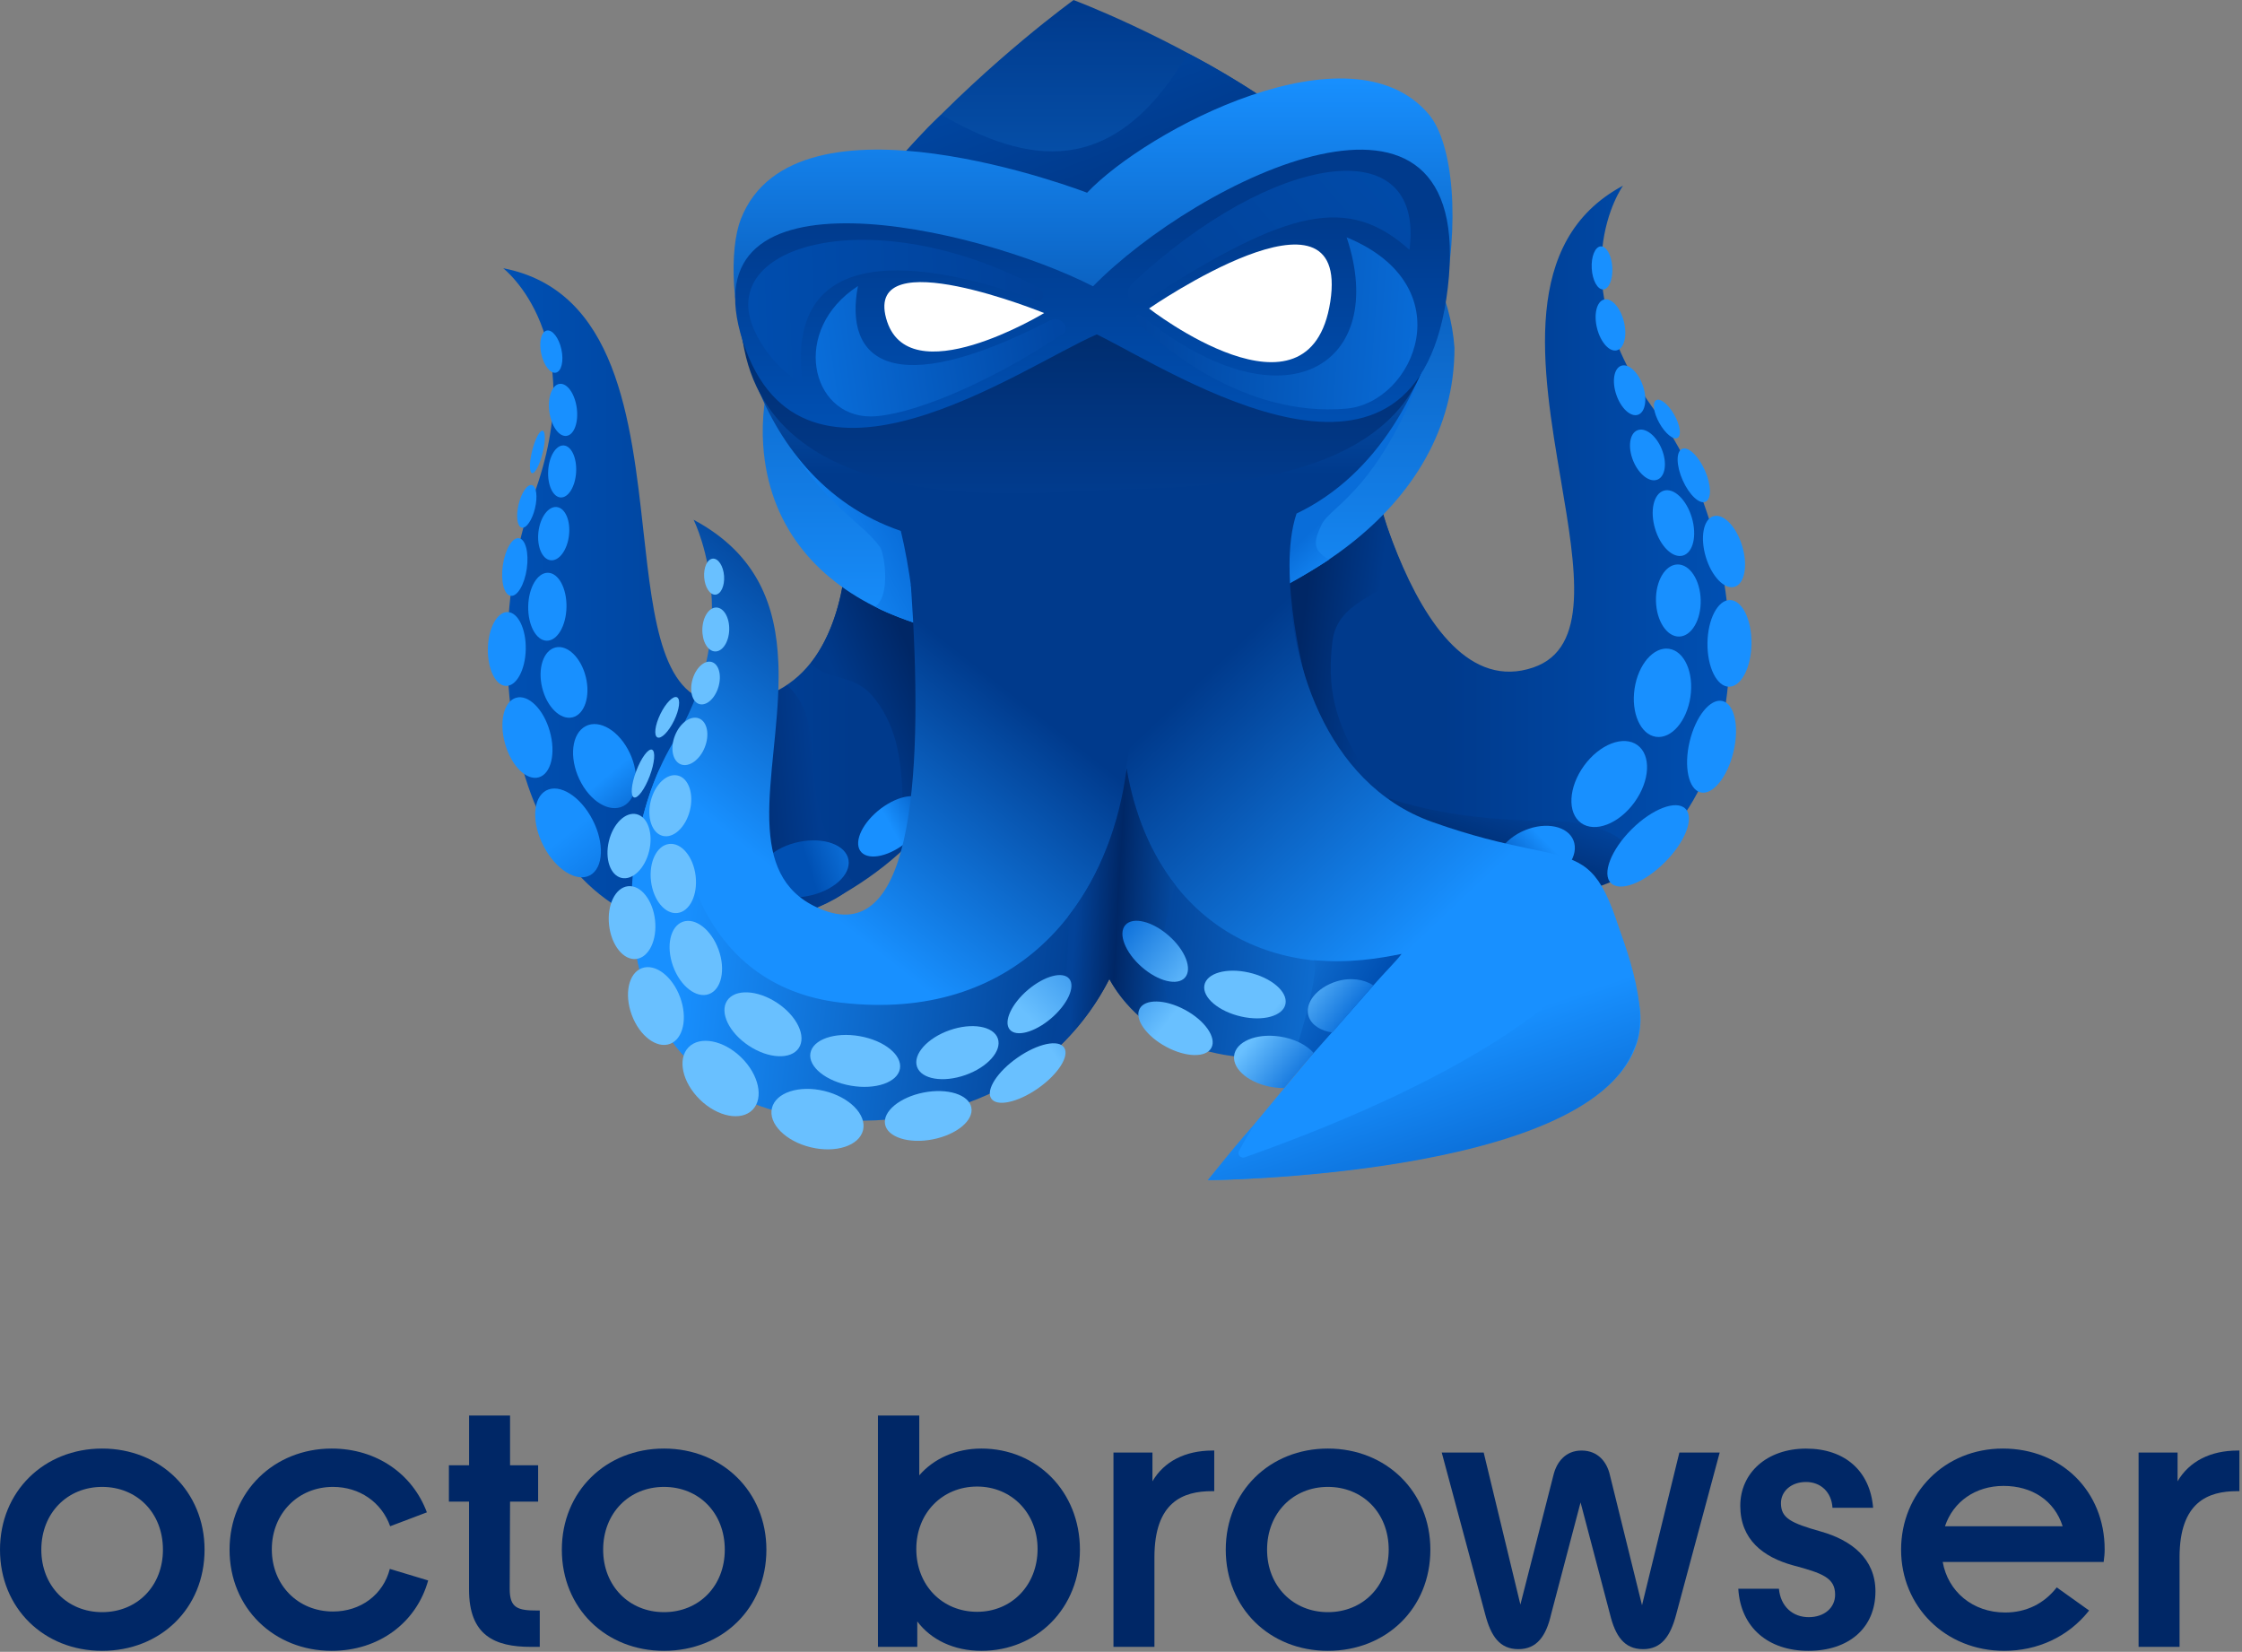 <svg width="452" height="333" viewBox="0 0 452 333" fill="none" xmlns="http://www.w3.org/2000/svg">
<rect x="0" y="0" width="452" height="333" fill="#808080" stroke="none"/>
<g clip-path="url(#clip0_2148_13802)">
<path d="M20.59 332.8C32.32 332.8 41.24 324.27 41.24 312.41C41.24 300.68 32.31 292.02 20.59 292.02C8.87 292.02 0 300.68 0 312.41C0 324.2 8.86 332.8 20.59 332.8ZM20.59 325C13.59 325 8.33 319.74 8.33 312.41C8.33 305.01 13.59 299.75 20.59 299.75C27.59 299.75 32.85 304.95 32.85 312.41C32.85 319.74 27.65 325 20.59 325Z" fill="#002766"/>
<path d="M66.86 332.8C76.45 332.8 83.98 327.07 86.32 318.61L78.59 316.28C77.26 321.48 72.73 324.87 67.13 324.87C60.07 324.87 54.8 319.54 54.8 312.34C54.8 305.08 60.13 299.75 67.13 299.75C72.46 299.75 76.92 302.81 78.66 307.68L86.06 304.88C83.19 297.15 75.93 292.02 66.87 292.02C55.28 292.02 46.28 300.68 46.28 312.41C46.28 324.2 55.27 332.8 66.86 332.8Z" fill="#002766"/>
<path d="M108.29 324.67C104.43 324.67 102.76 324.2 102.76 320.34L102.83 302.72H108.49V295.39H102.83V285.36H94.57V295.39H90.5V302.72H94.56V320.47C94.56 329.66 99.69 332 107.02 332H108.82V324.67H108.29Z" fill="#002766"/>
<path d="M133.86 332.8C145.59 332.8 154.51 324.27 154.51 312.41C154.51 300.68 145.58 292.02 133.86 292.02C122.13 292.02 113.27 300.68 113.27 312.41C113.27 324.2 122.13 332.8 133.86 332.8ZM133.86 325C126.86 325 121.6 319.74 121.6 312.41C121.6 305.01 126.86 299.75 133.86 299.75C140.86 299.75 146.12 304.95 146.12 312.41C146.12 319.74 140.92 325 133.86 325Z" fill="#002766"/>
<path d="M197.86 292.02C192.66 292.02 188.2 294.09 185.33 297.42V285.36H177V332H184.93V326.87C187.66 330.53 192.26 332.8 197.86 332.8C209.05 332.8 217.72 324.2 217.72 312.41C217.71 300.68 209.05 292.02 197.86 292.02ZM196.99 324.93C189.99 324.93 184.73 319.6 184.73 312.27C184.73 305.01 189.99 299.68 196.99 299.68C203.92 299.68 209.18 305.01 209.18 312.27C209.18 319.6 203.92 324.93 196.99 324.93Z" fill="#002766"/>
<path d="M244.47 292.42C238.94 292.42 234.68 294.62 232.34 298.62V292.82H224.48V332H232.74V313.94C232.74 302.75 238.54 300.61 244.33 300.61H244.8V292.41H244.47V292.42Z" fill="#002766"/>
<path d="M267.71 332.8C279.44 332.8 288.37 324.27 288.37 312.41C288.37 300.68 279.44 292.02 267.71 292.02C255.98 292.02 247.12 300.68 247.12 312.41C247.13 324.2 255.99 332.8 267.71 332.8ZM267.71 325C260.71 325 255.45 319.74 255.45 312.41C255.45 305.01 260.71 299.75 267.71 299.75C274.7 299.75 279.97 304.95 279.97 312.41C279.97 319.74 274.77 325 267.71 325Z" fill="#002766"/>
<path d="M331.04 323.6L324.58 297.42C323.98 294.69 322.12 292.42 318.85 292.42C315.65 292.42 313.85 294.69 313.19 297.35L306.52 323.47L299.12 292.82H290.66L299.45 325.53C300.58 329.79 302.31 332.46 306.12 332.46C309.85 332.46 311.72 329.8 312.72 325.4L318.65 302.88L324.58 325.4C325.65 329.8 327.45 332.46 331.25 332.46C334.98 332.46 336.78 329.8 337.91 325.53L346.7 292.82H338.57L331.04 323.6Z" fill="#002766"/>
<path d="M364.58 332.8C372.71 332.8 378.1 328.2 378.1 320.81C378.1 314.21 373.24 310.48 367.11 308.75C360.98 307.02 359.05 306.02 359.05 303.02C359.05 300.69 361.05 298.76 364.11 298.76C366.97 298.76 369.24 300.69 369.44 303.96H377.63C377.03 296.56 371.97 292.03 364.11 292.03C356.18 292.03 350.85 296.96 350.85 303.56C350.85 310.36 355.45 313.89 361.44 315.55C367.44 317.15 369.97 318.08 369.97 321.48C369.97 324.08 367.84 326.01 364.64 326.01C361.44 326.01 358.98 323.88 358.64 320.28H350.45C350.92 328.13 356.52 332.8 364.58 332.8Z" fill="#002766"/>
<path d="M424.31 312.34C424.31 300.61 415.58 292.02 403.79 292.02C392 292.02 383.27 301.01 383.27 312.41C383.27 323.87 392.2 332.8 404.06 332.8C410.66 332.8 416.92 330.07 421.18 324.67L414.65 320.01C412.12 323.27 408.52 325.07 404.25 325.07C397.72 325.07 392.73 320.87 391.66 314.88H424.11C424.24 313.87 424.31 313.21 424.31 312.34ZM392.12 307.68C393.79 302.68 398.32 299.55 403.92 299.55C409.65 299.55 414.18 302.48 415.84 307.68H392.12Z" fill="#002766"/>
<path d="M451.14 292.42C445.61 292.42 441.35 294.62 439.01 298.62V292.82H431.15V332H439.41V313.94C439.41 302.75 445.21 300.61 451.01 300.61H451.48V292.41H451.14V292.42Z" fill="#002766"/>
<path d="M309.12 134.56C320.44 130.69 317.76 114.85 314.68 96.74C310.88 74.36 306.49 48.5 327.21 37.43C327.21 37.43 313.81 56.01 333.96 83.25C354.4 110.87 357.87 168.61 316.4 180.75C296.83 186.48 278.79 172.31 265.19 155.75C227.45 138.45 250.74 129.77 192.6 155.75C187.53 172.66 161.72 187.88 145.44 188.16C102.38 188.9 95.55 132.55 107.55 99.98C119.38 67.87 101.44 54.07 101.44 54.07C124.33 58.49 127.23 84.58 129.73 107.16C131.76 125.43 133.53 141.41 145.44 141.74C181.2 141.74 169.16 83.07 169.16 83.07L221.68 66.5L273.39 82.5C273.39 82.48 283.81 143.22 309.12 134.56Z" fill="url(#paint0_linear_2148_13802)"/>
<path d="M316.44 165.69C313.27 165.24 296.2 166.32 280.04 160.94C276.87 166.96 299.01 183.43 305.67 183.12C312.32 182.8 330.06 176.47 329.75 174.88C329.43 173.29 329.74 167.59 316.44 165.69Z" fill="url(#paint1_linear_2148_13802)"/>
<path d="M176.45 140.98C172.25 135.45 166.95 137.5 163.46 133.69C169.16 126.4 170.11 116.27 170.11 116.27L181.83 116.59L195.14 129.58L181.83 172.03C182.15 158.4 182.47 148.9 176.45 140.98Z" fill="url(#paint2_linear_2148_13802)"/>
<path d="M152.68 185.01C155.21 185.64 165.67 184.38 172.32 178.36C158.7 159.99 168.2 147 158.7 138.13C157.17 139.54 154.9 139.71 154.9 139.71L152.68 185.01Z" fill="url(#paint3_linear_2148_13802)"/>
<path d="M268.64 129.25C269.59 121.33 278.46 120.06 283.21 115.31C279.72 107.71 278.46 102 278.46 102L266.1 105.17L259.13 117.84C259.13 117.84 252.48 153.96 280.67 161.88C267.69 147.63 267.69 137.17 268.64 129.25Z" fill="url(#paint4_linear_2148_13802)"/>
<path d="M114.207 122.386C114.277 118.604 112.606 115.506 110.475 115.466C108.344 115.427 106.559 118.461 106.489 122.244C106.419 126.026 108.09 129.124 110.222 129.164C112.353 129.203 114.137 126.169 114.207 122.386Z" fill="#1890FF"/>
<path d="M114.711 107.941C115.059 104.979 113.962 102.416 112.262 102.216C110.562 102.016 108.901 104.256 108.553 107.218C108.206 110.18 109.302 112.743 111.003 112.943C112.703 113.142 114.364 110.903 114.711 107.941Z" fill="#1890FF"/>
<path d="M116.149 95.207C116.32 92.313 115.197 89.892 113.643 89.8C112.088 89.709 110.689 91.981 110.519 94.876C110.348 97.77 111.47 100.191 113.025 100.283C114.58 100.374 115.979 98.102 116.149 95.207Z" fill="#1890FF"/>
<path d="M114.215 87.872C115.742 87.668 116.667 85.154 116.28 82.258C115.893 79.363 114.341 77.181 112.813 77.385C111.286 77.589 110.362 80.102 110.749 82.998C111.136 85.894 112.688 88.076 114.215 87.872Z" fill="#1890FF"/>
<path d="M112.073 75.123C113.195 74.879 113.693 72.783 113.185 70.441C112.676 68.099 111.354 66.397 110.232 66.641C109.109 66.885 108.611 68.981 109.12 71.323C109.628 73.665 110.95 75.367 112.073 75.123Z" fill="#1890FF"/>
<path d="M115.426 144.611C117.856 144.018 119.057 140.384 118.108 136.494C117.158 132.604 114.418 129.931 111.988 130.525C109.557 131.118 108.357 134.752 109.306 138.642C110.255 142.532 112.995 145.205 115.426 144.611Z" fill="#1890FF"/>
<path d="M117.59 146.69C120.18 144.8 124.19 146.73 126.56 151.01C128.93 155.29 128.76 160.29 126.17 162.19C123.58 164.08 119.57 162.15 117.2 157.87C114.83 153.59 115.01 148.58 117.59 146.69Z" fill="url(#paint5_linear_2148_13802)"/>
<path d="M153.21 177.49C152.22 174.59 155.39 171.2 160.28 169.91C165.17 168.62 169.94 169.93 170.93 172.83C171.92 175.73 168.75 179.12 163.86 180.41C158.97 181.7 154.2 180.39 153.21 177.49Z" fill="url(#paint6_linear_2148_13802)"/>
<path d="M173.42 171.51C172.12 169.54 173.98 165.73 177.57 163.01C181.17 160.29 185.14 159.69 186.45 161.66C187.76 163.63 185.89 167.44 182.3 170.16C178.7 172.88 174.73 173.48 173.42 171.51Z" fill="url(#paint7_linear_2148_13802)"/>
<path d="M105.994 130.909C106.077 126.795 104.435 123.426 102.326 123.383C100.217 123.34 98.439 126.64 98.355 130.754C98.272 134.867 99.914 138.237 102.023 138.28C104.133 138.323 105.91 135.022 105.994 130.909Z" fill="#1890FF"/>
<path d="M106.204 114.647C106.662 111.437 105.952 108.681 104.617 108.491C103.283 108.3 101.83 110.748 101.372 113.957C100.914 117.167 101.624 119.923 102.959 120.113C104.293 120.304 105.746 117.856 106.204 114.647Z" fill="#1890FF"/>
<path d="M107.859 102.475C108.427 100.107 108.147 98.009 107.234 97.79C106.321 97.572 105.12 99.314 104.553 101.683C103.985 104.052 104.266 106.149 105.179 106.368C106.092 106.587 107.292 104.844 107.859 102.475Z" fill="#1890FF"/>
<path d="M109.385 91.37C109.978 89.008 109.989 86.975 109.41 86.83C108.832 86.685 107.883 88.482 107.29 90.845C106.698 93.207 106.687 95.24 107.265 95.385C107.844 95.53 108.793 93.733 109.385 91.37Z" fill="#1890FF"/>
<path d="M108.616 156.707C111.102 156.001 112.097 151.836 110.837 147.406C109.578 142.975 106.542 139.956 104.055 140.663C101.569 141.37 100.575 145.534 101.834 149.965C103.093 154.395 106.129 157.414 108.616 156.707Z" fill="#1890FF"/>
<path d="M109.64 159.67C112.11 157.74 116.3 159.87 119 164.42C121.7 168.97 121.88 174.22 119.41 176.15C116.94 178.08 112.75 175.95 110.05 171.4C107.35 166.85 107.17 161.6 109.64 159.67Z" fill="url(#paint8_linear_2148_13802)"/>
<path d="M160.917 185.528C161.542 181.96 157.841 178.331 152.651 177.422C147.461 176.514 142.748 178.67 142.123 182.239C141.499 185.808 145.199 189.437 150.389 190.345C155.579 191.254 160.292 189.097 160.917 185.528Z" fill="#1890FF"/>
<path d="M339.303 111.995C341.353 111.39 342.151 107.971 341.085 104.359C340.02 100.746 337.494 98.308 335.444 98.912C333.394 99.517 332.596 102.936 333.662 106.548C334.727 110.161 337.253 112.599 339.303 111.995Z" fill="#1890FF"/>
<path d="M334.16 96.686C335.751 96.039 336.135 93.287 335.017 90.54C333.899 87.792 331.703 86.09 330.112 86.737C328.521 87.385 328.138 90.137 329.255 92.884C330.373 95.631 332.569 97.333 334.16 96.686Z" fill="#1890FF"/>
<path d="M330.229 83.614C331.708 83.109 332.152 80.487 331.219 77.759C330.287 75.031 328.333 73.229 326.854 73.734C325.375 74.24 324.931 76.861 325.863 79.589C326.795 82.317 328.75 84.119 330.229 83.614Z" fill="#1890FF"/>
<path d="M325.962 70.622C327.457 70.248 328.095 67.652 327.387 64.823C326.68 61.994 324.895 60.004 323.4 60.378C321.905 60.752 321.267 63.348 321.974 66.177C322.682 69.006 324.467 70.996 325.962 70.622Z" fill="#1890FF"/>
<path d="M323.231 58.351C324.378 58.284 325.194 56.285 325.055 53.887C324.915 51.489 323.872 49.599 322.725 49.666C321.578 49.732 320.762 51.731 320.902 54.129C321.041 56.528 322.084 58.418 323.231 58.351Z" fill="#1890FF"/>
<path d="M338.54 128.327C341.03 128.266 342.969 124.962 342.87 120.948C342.771 116.934 340.673 113.73 338.182 113.791C335.692 113.853 333.754 117.156 333.853 121.17C333.951 125.184 336.05 128.388 338.54 128.327Z" fill="#1890FF"/>
<path d="M340.795 140.507C341.528 135.607 339.603 131.258 336.495 130.793C333.387 130.328 330.274 133.923 329.54 138.823C328.807 143.722 330.732 148.071 333.84 148.536C336.948 149.001 340.062 145.406 340.795 140.507Z" fill="#1890FF"/>
<path d="M329.518 161.737C332.656 157.402 332.923 152.239 330.113 150.205C327.303 148.171 322.482 150.037 319.343 154.372C316.205 158.708 315.939 163.871 318.749 165.905C321.558 167.939 326.38 166.073 329.518 161.737Z" fill="#1890FF"/>
<path d="M317.39 169.97C316.67 166.9 312.55 165.61 308.2 167.08C303.85 168.55 300.9 172.22 301.63 175.29C302.36 178.36 306.47 179.65 310.82 178.18C315.17 176.71 318.12 173.04 317.39 169.97Z" fill="url(#paint9_linear_2148_13802)"/>
<path d="M349.704 118.298C351.73 117.691 352.418 114.012 351.239 110.081C350.06 106.151 347.463 103.457 345.436 104.064C343.41 104.672 342.723 108.351 343.901 112.281C345.08 116.212 347.678 118.906 349.704 118.298Z" fill="#1890FF"/>
<path d="M343.846 101.152C345.082 100.603 345.025 97.772 343.719 94.829C342.412 91.887 340.35 89.947 339.113 90.496C337.876 91.045 337.933 93.876 339.24 96.818C340.547 99.761 342.609 101.701 343.846 101.152Z" fill="#1890FF"/>
<path d="M338.2 88.28C339.027 87.813 338.737 85.731 337.551 83.629C336.365 81.527 334.732 80.201 333.905 80.668C333.078 81.135 333.369 83.217 334.555 85.319C335.741 87.421 337.373 88.746 338.2 88.28Z" fill="#1890FF"/>
<path d="M353.113 129.753C353.171 124.927 351.23 120.99 348.778 120.961C346.326 120.931 344.292 124.82 344.234 129.647C344.176 134.473 346.117 138.41 348.568 138.439C351.02 138.468 353.055 134.58 353.113 129.753Z" fill="#1890FF"/>
<path d="M349.475 151.587C350.69 146.5 349.698 141.905 347.26 141.322C344.821 140.74 341.859 144.391 340.644 149.478C339.429 154.565 340.421 159.161 342.86 159.743C345.299 160.326 348.26 156.674 349.475 151.587Z" fill="#1890FF"/>
<path d="M335.608 173.869C339.759 169.733 341.632 164.884 339.792 163.037C337.952 161.19 333.096 163.046 328.945 167.182C324.794 171.318 322.92 176.167 324.76 178.014C326.6 179.861 331.457 178.005 335.608 173.869Z" fill="#1890FF"/>
<path d="M153.87 89.82C150.89 47.23 216.46 0 216.46 0V0.02C217.21 0.3 290.29 27.75 293.23 70.12C293.23 135.59 158.33 153.59 153.87 89.82Z" fill="url(#paint10_linear_2148_13802)"/>
<path d="M254.06 19.32L218.58 39.91C214.14 39.91 196.09 33.89 181.51 31.67C183.41 29.77 185.95 26.6 189.75 23.12C206.86 32.94 224.28 36.6 239.49 10.76C245.19 13.62 251.21 17.42 254.06 19.32Z" fill="url(#paint11_linear_2148_13802)"/>
<path d="M266.42 105.81C265.12 108.62 264.2 110.88 268 112.78C268 112.78 260.71 117.53 255.33 120.07C249.94 122.6 260.08 102.96 260.08 102.96C268.95 95.36 280.04 74.76 289.23 68.11C279.09 98.84 268.32 101.69 266.42 105.81Z" fill="url(#paint12_linear_2148_13802)"/>
<path d="M177.4 110.25C178.31 111.52 179.62 120.07 176.45 122.29C176.45 122.29 178.67 123.87 189.76 127.36C195.15 129.89 182.16 106.45 182.16 106.45C173.29 98.85 166.64 93.46 157.45 86.81C165.36 101.38 173.78 105.18 177.4 110.25Z" fill="url(#paint13_linear_2148_13802)"/>
<path d="M219.16 38.85C219.16 38.85 160.33 16.13 149.36 44.16C144.69 56.1 150.1 96.28 181.61 107.03C183.34 114.14 184.67 123.99 185.19 134.28C220.79 188.81 263.57 138.28 263.57 138.28C263.57 138.28 257.23 115.94 261.39 103.53C294.24 87.81 297.88 34.65 288.04 23.03C272.29 4.43 231.12 26.23 219.16 38.85Z" fill="url(#paint14_linear_2148_13802)"/>
<path d="M220.95 98.84C235.52 98.15 276.24 99.79 286.53 75.16C260.55 81.81 240.9 64.82 220.95 65.6C176.28 78.64 166.14 73.02 149.52 66.97C153.64 104.86 206.38 99.53 220.95 98.84Z" fill="url(#paint15_linear_2148_13802)"/>
<path d="M162.4 224.93C122.2 218.89 122.49 175.45 134.17 152.47C134.73 151.36 135.32 150.3 135.94 149.29C141.85 139.58 143.57 130.34 143.53 122.82C143.53 122.7 143.53 122.58 143.53 122.46C143.53 122.23 143.52 122 143.52 121.77C143.52 121.62 143.51 121.46 143.51 121.31C143.51 121.2 143.5 121.08 143.5 120.97C143.08 111.2 139.83 104.78 139.83 104.78C152.82 111.73 156.44 122.28 156.91 133.48C156.91 133.57 156.92 133.66 156.92 133.74C156.93 133.92 156.93 134.1 156.94 134.28C156.95 134.52 156.95 134.76 156.96 135C156.96 135.21 156.97 135.42 156.97 135.63C156.97 135.97 156.97 136.3 156.97 136.64C156.92 146.52 154.91 156.69 155.09 165.17C155.1 165.45 155.1 165.72 155.12 166C155.14 166.38 155.16 166.76 155.18 167.14C155.68 174.62 158.28 180.57 166.11 183.52C184.43 190.41 186.18 154.6 183.64 117.85C211.52 120.07 218.81 130.52 227.04 155.55C229.64 189.14 198.19 230.31 162.4 224.93Z" fill="url(#paint16_linear_2148_13802)"/>
<path d="M288.73 165.7C321.18 177.25 320.97 164.38 330.12 200.68C339.27 236.98 243.51 237.92 243.51 237.92L266.11 210.68C266.11 210.68 258.16 203.08 243.51 200.69C229.5 198.41 227.61 157.02 226.82 155.97C231.27 128.98 236.35 116.59 259.94 114.37C259.57 132.04 266.86 157.92 288.73 165.7Z" fill="url(#paint17_linear_2148_13802)"/>
<path d="M329.46 211.31C319.96 237.29 243.5 237.92 243.5 237.92C244.55 236.65 250.26 229.37 253.11 226.51C252.01 228.06 250.71 230.33 249.8 231.99C249.38 232.75 250.13 233.6 250.95 233.31C296.19 217.31 324.4 198.06 325.02 183.42C326.61 187.86 333.27 203.39 329.46 211.31Z" fill="url(#paint18_linear_2148_13802)"/>
<path d="M220.36 57.72C241.35 36.31 297.71 8.14 291.89 57.97C286.09 107.67 237.2 75.32 221.12 67.41C206.08 73.89 161.62 105.52 149.77 68.84C137.92 32.17 196.92 45.72 220.36 57.72Z" fill="url(#paint19_linear_2148_13802)"/>
<path d="M284.16 50.37C271.8 39.28 259.77 42.13 231.57 60.19C228.09 62.79 226.03 59.24 228.4 57.02C256.6 30.68 287.33 25.98 284.16 50.37Z" fill="url(#paint20_linear_2148_13802)"/>
<path d="M161.87 77.62C158.07 50.69 181.51 50.69 208.76 60.51C210.34 61.08 211.33 59.01 208.76 57.66C176.13 40.55 144.21 49.11 152.05 66.53C155.54 74.27 161.83 77.33 161.87 77.62Z" fill="url(#paint21_linear_2148_13802)"/>
<path d="M175.5 83.95C163.46 83.95 159.34 66.53 172.97 57.66C170.12 72.55 179.62 81.1 211.62 64.63C213.85 63.48 215.74 66.04 214.47 67.16C198.94 77.62 182.88 83.95 175.5 83.95Z" fill="url(#paint22_linear_2148_13802)"/>
<path d="M271.49 82.37C285.11 81.15 295.25 57.66 271.49 47.84C280.04 73.5 259.14 86.81 230.62 64C228.66 62.43 228.4 64.32 230.94 66.53C233.48 68.74 250.26 84.27 271.49 82.37Z" fill="url(#paint23_linear_2148_13802)"/>
<path d="M210.51 63.11C210.51 63.11 174.39 48.41 178.64 64.14C182.88 79.86 210.51 63.11 210.51 63.11Z" fill="white"/>
<path d="M162.82 225.25C193.55 229.15 214.28 215.75 223.65 197.37C231.25 211.31 249.11 215.53 264.83 212.26L282.39 192.42C255.01 198.64 232.2 184.7 227.13 154.92C223.65 182.48 204.64 206.24 169.47 202.12C155.4 200.47 146.3 192.62 141.27 181.84C135.5 169.48 131.77 160.93 133.03 154.91C129.55 162.2 126.65 174.62 127.64 187.22C129.62 212.26 146.29 223.15 162.82 225.25Z" fill="url(#paint24_linear_2148_13802)"/>
<path d="M223.65 197.37C220.62 203.31 216.41 208.73 211.05 213.21C214.78 202.12 215.4 196.1 215.4 184.7C221.83 176.42 225.73 165.98 227.13 154.92C228.74 164.38 232.14 172.24 236.91 178.36C232.84 193.88 232.2 197.37 240.44 210.99C232.52 208.77 226.41 202.42 223.65 197.37Z" fill="url(#paint25_linear_2148_13802)"/>
<path d="M264.83 193.57C266.1 194.84 262.82 207.3 260.71 213.21L261.98 215.43C261.98 215.43 270.5 205.95 276.87 198.64C278.99 196.21 281.39 193.88 282.57 192.3C277.82 193.25 272.12 194.2 264.83 193.57Z" fill="url(#paint26_linear_2148_13802)"/>
<path d="M231.65 62.19C231.65 62.19 272.27 34.14 268.2 60.79C264.11 87.45 231.65 62.19 231.65 62.19Z" fill="white"/>
<path d="M139.077 163.422C139.923 160.064 138.846 156.898 136.671 156.35C134.497 155.802 132.049 158.08 131.203 161.438C130.357 164.796 131.434 167.962 133.608 168.51C135.782 169.058 138.231 166.78 139.077 163.422Z" fill="#69C0FF"/>
<path d="M142.086 150.654C143.104 148.099 142.587 145.493 140.93 144.832C139.273 144.171 137.104 145.706 136.085 148.261C135.066 150.816 135.584 153.423 137.241 154.084C138.898 154.744 141.067 153.209 142.086 150.654Z" fill="#69C0FF"/>
<path d="M144.846 138.462C145.535 136.12 144.925 133.877 143.484 133.453C142.043 133.03 140.316 134.584 139.627 136.926C138.938 139.268 139.548 141.511 140.989 141.935C142.431 142.359 144.157 140.804 144.846 138.462Z" fill="#69C0FF"/>
<path d="M147.014 126.984C147.09 124.539 145.939 122.518 144.443 122.472C142.947 122.425 141.673 124.37 141.597 126.815C141.521 129.261 142.672 131.281 144.168 131.327C145.664 131.374 146.938 129.429 147.014 126.984Z" fill="#69C0FF"/>
<path d="M144.235 119.88C145.342 119.799 146.121 118.108 145.976 116.103C145.83 114.098 144.814 112.538 143.707 112.618C142.6 112.699 141.82 114.39 141.966 116.395C142.112 118.4 143.128 119.96 144.235 119.88Z" fill="#69C0FF"/>
<path d="M136.58 184.055C139.064 183.756 140.702 180.398 140.24 176.555C139.777 172.711 137.388 169.837 134.905 170.136C132.421 170.435 130.782 173.794 131.245 177.637C131.708 181.481 134.096 184.354 136.58 184.055Z" fill="#69C0FF"/>
<path d="M142.913 200.407C145.448 199.492 146.325 195.486 144.872 191.461C143.419 187.435 140.186 184.913 137.651 185.828C135.116 186.743 134.239 190.748 135.692 194.774C137.145 198.8 140.378 201.322 142.913 200.407Z" fill="#69C0FF"/>
<path d="M161.042 211.272C162.621 208.886 160.668 204.812 156.679 202.172C152.691 199.533 148.178 199.327 146.599 201.713C145.02 204.098 146.973 208.172 150.962 210.812C154.95 213.451 159.463 213.657 161.042 211.272Z" fill="#69C0FF"/>
<path d="M181.432 215.441C181.912 212.682 178.26 209.743 173.276 208.877C168.292 208.01 163.863 209.544 163.383 212.302C162.903 215.061 166.555 218 171.539 218.866C176.523 219.733 180.952 218.199 181.432 215.441Z" fill="#69C0FF"/>
<path d="M194.61 216.728C199.108 215.149 202.043 211.846 201.167 209.35C200.291 206.853 195.935 206.11 191.437 207.688C186.94 209.267 184.004 212.57 184.88 215.066C185.757 217.562 190.113 218.306 194.61 216.728Z" fill="#69C0FF"/>
<path d="M203.56 207.54C202.27 205.96 203.91 202.38 207.22 199.56C210.54 196.74 214.27 195.73 215.57 197.32C216.86 198.9 215.22 202.48 211.91 205.3C208.6 208.12 204.86 209.13 203.56 207.54Z" fill="url(#paint27_linear_2148_13802)"/>
<path d="M130.881 171.528C131.726 167.983 130.592 164.674 128.346 164.139C126.101 163.603 123.595 166.043 122.749 169.589C121.903 173.135 123.038 176.443 125.284 176.979C127.529 177.514 130.035 175.074 130.881 171.528Z" fill="#69C0FF"/>
<path d="M130.984 156.452C131.986 153.796 132.192 151.414 131.443 151.131C130.693 150.848 129.273 152.772 128.271 155.428C127.268 158.084 127.062 160.466 127.812 160.749C128.561 161.032 129.981 159.108 130.984 156.452Z" fill="#69C0FF"/>
<path d="M135.888 145.282C136.978 143.048 137.246 140.937 136.487 140.566C135.727 140.196 134.228 141.706 133.138 143.94C132.048 146.173 131.781 148.284 132.54 148.655C133.299 149.025 134.799 147.515 135.888 145.282Z" fill="#69C0FF"/>
<path d="M128.256 193.324C130.813 193.035 132.516 189.517 132.058 185.467C131.6 181.417 129.156 178.368 126.598 178.657C124.041 178.946 122.339 182.463 122.797 186.514C123.254 190.564 125.699 193.613 128.256 193.324Z" fill="#69C0FF"/>
<path d="M135.069 210.441C137.756 209.444 138.667 205.218 137.102 201.004C135.538 196.789 132.091 194.181 129.404 195.179C126.717 196.176 125.806 200.401 127.371 204.616C128.935 208.831 132.382 211.439 135.069 210.441Z" fill="#69C0FF"/>
<path d="M151.732 223.719C154.025 221.366 152.993 216.639 149.426 213.162C145.858 209.685 141.107 208.774 138.813 211.127C136.52 213.48 137.552 218.206 141.119 221.684C144.687 225.161 149.438 226.072 151.732 223.719Z" fill="#69C0FF"/>
<path d="M173.995 227.834C174.755 224.699 171.259 221.161 166.186 219.932C161.114 218.703 156.386 220.248 155.626 223.383C154.867 226.517 158.363 230.055 163.435 231.284C168.508 232.513 173.236 230.968 173.995 227.834Z" fill="#69C0FF"/>
<path d="M188.056 229.688C192.858 228.748 196.336 225.872 195.826 223.265C195.315 220.659 191.009 219.308 186.207 220.248C181.405 221.189 177.927 224.064 178.437 226.671C178.948 229.278 183.254 230.629 188.056 229.688Z" fill="#69C0FF"/>
<path d="M199.82 221.43C198.71 219.7 201.11 216 205.18 213.18C209.25 210.36 213.44 209.47 214.55 211.21C215.66 212.94 213.26 216.64 209.19 219.46C205.12 222.28 200.93 223.16 199.82 221.43Z" fill="url(#paint28_linear_2148_13802)"/>
<path d="M251.78 196.06C247.26 195.03 243.25 196.18 242.81 198.63C242.37 201.08 245.68 203.89 250.2 204.92C254.72 205.95 258.73 204.8 259.17 202.35C259.6 199.9 256.3 197.08 251.78 196.06Z" fill="url(#paint29_linear_2148_13802)"/>
<path d="M235.62 188.62C232.29 185.7 228.38 184.75 226.87 186.49C225.37 188.23 226.85 192.02 230.17 194.93C233.5 197.85 237.41 198.8 238.91 197.06C240.43 195.31 238.95 191.53 235.62 188.62Z" fill="url(#paint30_linear_2148_13802)"/>
<path d="M238.89 203.57C234.88 201.41 230.79 201.33 229.74 203.39C228.69 205.45 231.08 208.86 235.09 211.02C239.09 213.18 243.19 213.26 244.24 211.2C245.29 209.14 242.9 205.72 238.89 203.57Z" fill="url(#paint31_linear_2148_13802)"/>
<path d="M276.87 198.64L268.63 208.14C266.37 207.86 264.46 206.68 263.86 205C262.89 202.3 265.41 199.1 269.47 197.84C272.32 196.97 275.08 197.45 276.87 198.64Z" fill="url(#paint32_linear_2148_13802)"/>
<path d="M258.88 219.35C258.21 219.35 257.52 219.31 256.82 219.21C252.09 218.54 248.5 215.7 248.8 212.86C249.1 210.02 253.18 208.27 257.91 208.94C260.91 209.36 263.44 210.66 264.83 212.27L258.88 219.35Z" fill="url(#paint33_linear_2148_13802)"/>
</g>
<defs>
<linearGradient id="paint0_linear_2148_13802" x1="101.436" y1="112.796" x2="348.7" y2="112.796" gradientUnits="userSpaceOnUse">
<stop stop-color="#0050B3"/>
<stop offset="0.285" stop-color="#003A8C"/>
<stop offset="0.767" stop-color="#003A8C"/>
<stop offset="1" stop-color="#0050B3"/>
</linearGradient>
<linearGradient id="paint1_linear_2148_13802" x1="300.253" y1="180.777" x2="308.139" y2="158.917" gradientUnits="userSpaceOnUse">
<stop offset="0.126" stop-color="#002766"/>
<stop offset="1" stop-color="#0147A3"/>
</linearGradient>
<linearGradient id="paint2_linear_2148_13802" x1="187.028" y1="139.337" x2="172.455" y2="145.673" gradientUnits="userSpaceOnUse">
<stop stop-color="#002766"/>
<stop offset="1" stop-color="#003A8C"/>
</linearGradient>
<linearGradient id="paint3_linear_2148_13802" x1="144.405" y1="162.815" x2="164.681" y2="160.914" gradientUnits="userSpaceOnUse">
<stop stop-color="#002766"/>
<stop offset="1" stop-color="#013C90"/>
</linearGradient>
<linearGradient id="paint4_linear_2148_13802" x1="262.067" y1="129.665" x2="276.64" y2="131.566" gradientUnits="userSpaceOnUse">
<stop stop-color="#002766"/>
<stop offset="1" stop-color="#003A8C"/>
</linearGradient>
<linearGradient id="paint5_linear_2148_13802" x1="122.848" y1="155.929" x2="133.064" y2="168.238" gradientUnits="userSpaceOnUse">
<stop stop-color="#1890FF"/>
<stop offset="1" stop-color="#0050B3"/>
</linearGradient>
<linearGradient id="paint6_linear_2148_13802" x1="163.114" y1="174.917" x2="179.397" y2="169.727" gradientUnits="userSpaceOnUse">
<stop stop-color="#0050B3"/>
<stop offset="1" stop-color="#188FFF"/>
</linearGradient>
<linearGradient id="paint7_linear_2148_13802" x1="179.646" y1="166.755" x2="189.268" y2="161.435" gradientUnits="userSpaceOnUse">
<stop stop-color="#1890FF"/>
<stop offset="1" stop-color="#0050B3"/>
</linearGradient>
<linearGradient id="paint8_linear_2148_13802" x1="114.545" y1="167.894" x2="126.226" y2="182.881" gradientUnits="userSpaceOnUse">
<stop stop-color="#1890FF"/>
<stop offset="1" stop-color="#096DD9"/>
</linearGradient>
<linearGradient id="paint9_linear_2148_13802" x1="311.987" y1="170.016" x2="304.237" y2="177.533" gradientUnits="userSpaceOnUse">
<stop stop-color="#1890FF"/>
<stop offset="1" stop-color="#0050B3"/>
</linearGradient>
<linearGradient id="paint10_linear_2148_13802" x1="223.502" y1="0.315" x2="223.502" y2="129.571" gradientUnits="userSpaceOnUse">
<stop stop-color="#003A8C"/>
<stop offset="1" stop-color="#1890FF"/>
</linearGradient>
<linearGradient id="paint11_linear_2148_13802" x1="222.102" y1="36.652" x2="205.312" y2="-6.75" gradientUnits="userSpaceOnUse">
<stop stop-color="#003A8C"/>
<stop offset="1" stop-color="#0050B3"/>
</linearGradient>
<linearGradient id="paint12_linear_2148_13802" x1="282.785" y1="105.693" x2="274.548" y2="97.139" gradientUnits="userSpaceOnUse">
<stop stop-color="#1890FF"/>
<stop offset="1" stop-color="#096DD9"/>
</linearGradient>
<linearGradient id="paint13_linear_2148_13802" x1="160.425" y1="114.184" x2="180.7" y2="103.729" gradientUnits="userSpaceOnUse">
<stop stop-color="#1890FF"/>
<stop offset="1" stop-color="#096DD9"/>
</linearGradient>
<linearGradient id="paint14_linear_2148_13802" x1="220.376" y1="15.521" x2="220.376" y2="95.673" gradientUnits="userSpaceOnUse">
<stop stop-color="#1890FF"/>
<stop offset="1" stop-color="#003A8C"/>
</linearGradient>
<linearGradient id="paint15_linear_2148_13802" x1="218.024" y1="50.37" x2="218.024" y2="98.841" gradientUnits="userSpaceOnUse">
<stop offset="0.155" stop-color="#002966"/>
<stop offset="1" stop-color="#013B8D"/>
</linearGradient>
<linearGradient id="paint16_linear_2148_13802" x1="193.182" y1="131.201" x2="157.383" y2="176.504" gradientUnits="userSpaceOnUse">
<stop stop-color="#003A8C"/>
<stop offset="1" stop-color="#1890FF"/>
</linearGradient>
<linearGradient id="paint17_linear_2148_13802" x1="228.338" y1="149.754" x2="275.461" y2="199.788" gradientUnits="userSpaceOnUse">
<stop stop-color="#003A8C"/>
<stop offset="1" stop-color="#1890FF"/>
</linearGradient>
<linearGradient id="paint18_linear_2148_13802" x1="284.655" y1="211.558" x2="300.151" y2="257.186" gradientUnits="userSpaceOnUse">
<stop stop-color="#1890FF"/>
<stop offset="1" stop-color="#0050B3"/>
</linearGradient>
<linearGradient id="paint19_linear_2148_13802" x1="220.266" y1="43.4" x2="220.266" y2="86.486" gradientUnits="userSpaceOnUse">
<stop stop-color="#003A8C"/>
<stop offset="1" stop-color="#0050B3"/>
</linearGradient>
<linearGradient id="paint20_linear_2148_13802" x1="243.526" y1="64.606" x2="307.204" y2="9.798" gradientUnits="userSpaceOnUse">
<stop stop-color="#01439B"/>
<stop offset="1" stop-color="#0050B3"/>
</linearGradient>
<linearGradient id="paint21_linear_2148_13802" x1="210.085" y1="61.339" x2="110.171" y2="65.186" gradientUnits="userSpaceOnUse">
<stop stop-color="#014199"/>
<stop offset="0.726" stop-color="#0050B3"/>
</linearGradient>
<linearGradient id="paint22_linear_2148_13802" x1="164.551" y1="72.29" x2="212.705" y2="65.32" gradientUnits="userSpaceOnUse">
<stop stop-color="#096DD9"/>
<stop offset="1" stop-color="#0147A4"/>
</linearGradient>
<linearGradient id="paint23_linear_2148_13802" x1="287.826" y1="66.546" x2="230.802" y2="62.428" gradientUnits="userSpaceOnUse">
<stop stop-color="#096DD9"/>
<stop offset="1" stop-color="#01459F"/>
</linearGradient>
<linearGradient id="paint24_linear_2148_13802" x1="295.059" y1="200.984" x2="137.924" y2="183.877" gradientUnits="userSpaceOnUse">
<stop stop-color="#1890FF"/>
<stop offset="0.457" stop-color="#003A8C"/>
<stop offset="1" stop-color="#1890FF"/>
</linearGradient>
<linearGradient id="paint25_linear_2148_13802" x1="214.895" y1="183.818" x2="236.754" y2="185.085" gradientUnits="userSpaceOnUse">
<stop offset="0.091" stop-color="#034399"/>
<stop offset="0.474" stop-color="#002766"/>
<stop offset="1" stop-color="#054BA2"/>
</linearGradient>
<linearGradient id="paint26_linear_2148_13802" x1="273.975" y1="204.825" x2="262.253" y2="198.172" gradientUnits="userSpaceOnUse">
<stop stop-color="#0050B3"/>
<stop offset="1" stop-color="#0E6ACC"/>
</linearGradient>
<linearGradient id="paint27_linear_2148_13802" x1="207.125" y1="204.79" x2="228.763" y2="184.317" gradientUnits="userSpaceOnUse">
<stop stop-color="#69C0FF"/>
<stop offset="1" stop-color="#096DD9"/>
</linearGradient>
<linearGradient id="paint28_linear_2148_13802" x1="212.276" y1="212.375" x2="229.586" y2="200.113" gradientUnits="userSpaceOnUse">
<stop stop-color="#69C0FF"/>
<stop offset="1" stop-color="#096DD9"/>
</linearGradient>
<linearGradient id="paint29_linear_2148_13802" x1="227.902" y1="182.797" x2="267.185" y2="212.894" gradientUnits="userSpaceOnUse">
<stop stop-color="#096DD9"/>
<stop offset="0.406" stop-color="#69C0FF"/>
<stop offset="0.719" stop-color="#69C0FF"/>
<stop offset="1" stop-color="#096DD9"/>
</linearGradient>
<linearGradient id="paint30_linear_2148_13802" x1="225.418" y1="186.04" x2="264.701" y2="216.136" gradientUnits="userSpaceOnUse">
<stop stop-color="#096DD9"/>
<stop offset="0.406" stop-color="#69C0FF"/>
<stop offset="0.719" stop-color="#69C0FF"/>
<stop offset="1" stop-color="#096DD9"/>
</linearGradient>
<linearGradient id="paint31_linear_2148_13802" x1="219.438" y1="193.846" x2="258.721" y2="223.942" gradientUnits="userSpaceOnUse">
<stop stop-color="#096DD9"/>
<stop offset="0.406" stop-color="#69C0FF"/>
<stop offset="0.719" stop-color="#69C0FF"/>
<stop offset="1" stop-color="#096DD9"/>
</linearGradient>
<linearGradient id="paint32_linear_2148_13802" x1="234.242" y1="174.523" x2="273.525" y2="204.619" gradientUnits="userSpaceOnUse">
<stop stop-color="#096DD9"/>
<stop offset="0.406" stop-color="#69C0FF"/>
<stop offset="0.719" stop-color="#69C0FF"/>
<stop offset="1" stop-color="#096DD9"/>
</linearGradient>
<linearGradient id="paint33_linear_2148_13802" x1="223.697" y1="188.286" x2="262.98" y2="218.382" gradientUnits="userSpaceOnUse">
<stop stop-color="#096DD9"/>
<stop offset="0.406" stop-color="#69C0FF"/>
<stop offset="0.719" stop-color="#69C0FF"/>
<stop offset="1" stop-color="#096DD9"/>
</linearGradient>
<clipPath id="clip0_2148_13802">
<rect width="451.47" height="332.8" fill="white"/>
</clipPath>
</defs>
</svg>
